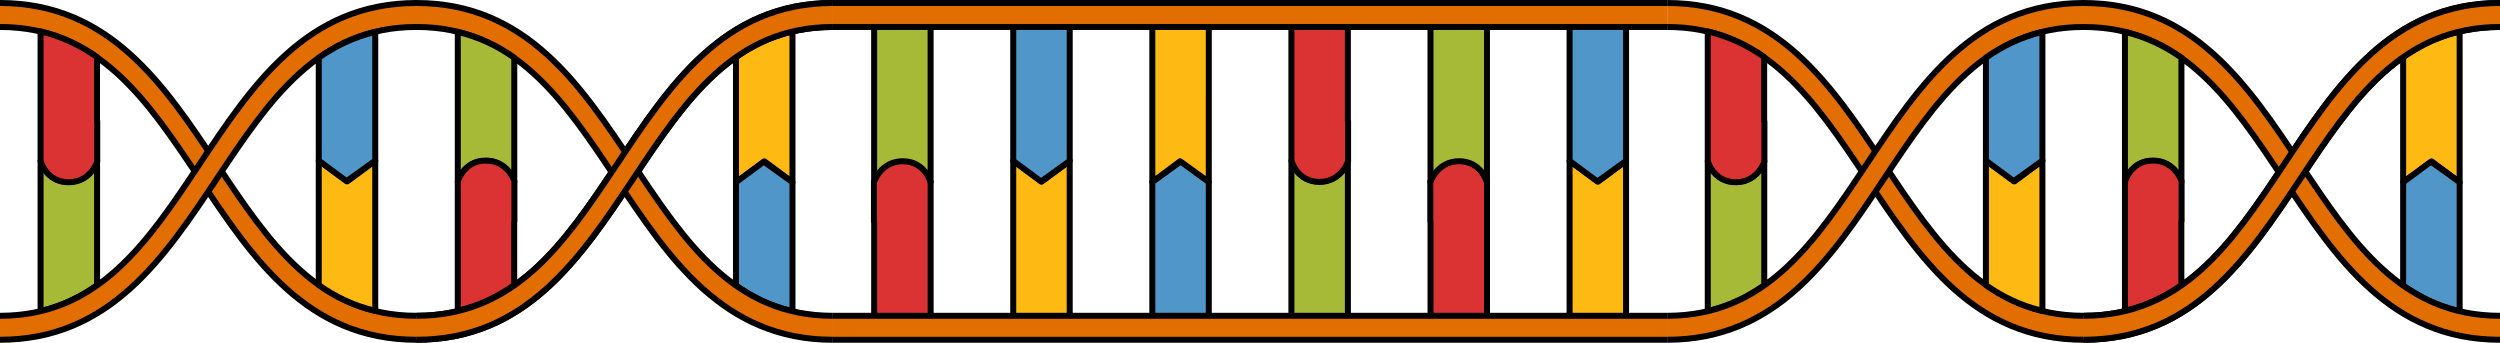 <?xml version="1.0" encoding="utf-8"?>
<!-- Generator: Adobe Illustrator 16.0.0, SVG Export Plug-In . SVG Version: 6.00 Build 0)  -->
<!DOCTYPE svg PUBLIC "-//W3C//DTD SVG 1.1//EN" "http://www.w3.org/Graphics/SVG/1.1/DTD/svg11.dtd">
<svg version="1.1" id="Layer_1" xmlns="http://www.w3.org/2000/svg" xmlns:xlink="http://www.w3.org/1999/xlink" x="0px" y="0px"
	 width="312.808px" height="42.888px" viewBox="0 0 312.808 42.888" enable-background="new 0 0 312.808 42.888"
	 xml:space="preserve">
<g>
	<g>
		<g>
			<g>
				<g>
					<g>
						
							<path fill="#DB3333" stroke="#000000" stroke-width="0.75" stroke-linecap="round" stroke-linejoin="round" stroke-miterlimit="10" d="
							M116.414,22.76v-0.047c0,0-0.721-2.586-3.48-2.586s-3.584,2.586-3.584,2.586v5.029h0.029c0,6.833,0-0.107,0,12.531
							c2.209,0.926,5.299,0.926,7.066,0c0-14.807,0-2.707,0-17.514H116.414z"/>
					</g>
					<g>
						
							<path fill="#FEB913" stroke="#000000" stroke-width="0.75" stroke-linecap="round" stroke-linejoin="round" stroke-miterlimit="10" d="
							M126.779,20.127l3.584,2.586l3.482-2.586c0,14.838,0,5.31,0,20.147c-2.209,0.926-5.299,0.926-7.066,0
							C126.779,25.468,126.779,34.934,126.779,20.127z"/>
					</g>
					<g>
						<g>
							
								<path fill="#A6BA38" stroke="#000000" stroke-width="0.75" stroke-linecap="round" stroke-linejoin="round" stroke-miterlimit="10" d="
								M165.068,22.714c2.76,0,3.584-2.586,3.584-2.586c0,14.807,0,5.341,0,20.147c-0.229,0.119-0.479,0.222-0.744,0.311
								c-0.045,0.015-0.096,0.023-0.143,0.037c-0.23,0.07-0.469,0.135-0.719,0.183c-0.023,0.005-0.047,0.007-0.07,0.011
								c-1.695,0.313-3.775,0.136-5.391-0.541c0-14.838,0-5.31,0-20.147C161.585,20.128,162.308,22.714,165.068,22.714z"/>
						</g>
					</g>
					<g>
						
							<path fill="#5096C9" stroke="#000000" stroke-width="0.75" stroke-linecap="round" stroke-linejoin="round" stroke-miterlimit="10" d="
							M144.182,22.761l3.584-2.586l3.482,2.586c0,14.838,0,2.676,0,17.514c-2.209,0.926-5.298,0.926-7.066,0
							C144.182,25.468,144.182,37.567,144.182,22.761z"/>
					</g>
					<g>
						
							<path fill="#DB3333" stroke="#000000" stroke-width="0.75" stroke-linecap="round" stroke-linejoin="round" stroke-miterlimit="10" d="
							M186.027,22.76v-0.047c0,0-0.721-2.586-3.48-2.586s-3.584,2.586-3.584,2.586v5.029h0.029c0,6.833,0-0.107,0,12.531
							c2.209,0.926,5.299,0.926,7.066,0c0-14.807,0-2.707,0-17.514H186.027z"/>
					</g>
					<g>
						
							<path fill="#FEB913" stroke="#000000" stroke-width="0.75" stroke-linecap="round" stroke-linejoin="round" stroke-miterlimit="10" d="
							M196.392,20.127l3.584,2.586l3.482-2.586c0,14.838,0,5.31,0,20.147c-2.209,0.926-5.299,0.926-7.066,0
							C196.392,25.468,196.392,34.934,196.392,20.127z"/>
					</g>
				</g>
			</g>
			<g>
				<g>
					<g>
						<g>
							
								<path fill="#A6BA38" stroke="#000000" stroke-width="0.75" stroke-linecap="round" stroke-linejoin="round" stroke-miterlimit="10" d="
								M182.572,20.174c-2.76,0-3.584,2.586-3.584,2.586c0-14.807,0-5.341,0-20.147c0.229-0.119,0.479-0.222,0.744-0.311
								c0.045-0.015,0.096-0.023,0.143-0.037c0.23-0.07,0.469-0.135,0.719-0.183c0.023-0.005,0.047-0.007,0.07-0.011
								c1.695-0.313,3.775-0.136,5.391,0.541c0,14.838,0,5.31,0,20.147C186.054,22.76,185.332,20.174,182.572,20.174z"/>
						</g>
					</g>
					<g>
						
							<path fill="#5096C9" stroke="#000000" stroke-width="0.75" stroke-linecap="round" stroke-linejoin="round" stroke-miterlimit="10" d="
							M203.458,20.127l-3.584,2.586l-3.482-2.586c0-14.838,0-2.676,0-17.514c2.209-0.926,5.299-0.926,7.066,0
							C203.458,17.42,203.458,5.32,203.458,20.127z"/>
					</g>
					<g>
						
							<path fill="#DB3333" stroke="#000000" stroke-width="0.75" stroke-linecap="round" stroke-linejoin="round" stroke-miterlimit="10" d="
							M161.613,20.128v0.047c0,0,0.721,2.586,3.48,2.586s3.584-2.586,3.584-2.586v-5.029h-0.029c0-6.833,0,0.107,0-12.531
							c-2.209-0.926-5.299-0.926-7.066,0c0,14.807,0,2.707,0,17.514H161.613z"/>
					</g>
					<g>
						
							<path fill="#FEB913" stroke="#000000" stroke-width="0.75" stroke-linecap="round" stroke-linejoin="round" stroke-miterlimit="10" d="
							M151.248,22.761l-3.583-2.586l-3.482,2.586c0-14.838,0-5.31,0-20.147c2.209-0.926,5.298-0.926,7.066,0
							C151.248,17.42,151.248,7.954,151.248,22.761z"/>
					</g>
					<g>
						<g>
							
								<path fill="#A6BA38" stroke="#000000" stroke-width="0.75" stroke-linecap="round" stroke-linejoin="round" stroke-miterlimit="10" d="
								M112.959,20.174c-2.76,0-3.584,2.586-3.584,2.586c0-14.807,0-5.341,0-20.147c0.229-0.119,0.479-0.222,0.744-0.311
								c0.045-0.015,0.096-0.023,0.143-0.037c0.23-0.07,0.469-0.135,0.719-0.183c0.023-0.005,0.047-0.007,0.07-0.011
								c1.695-0.313,3.775-0.136,5.391,0.541c0,14.838,0,5.31,0,20.147C116.441,22.76,115.719,20.174,112.959,20.174z"/>
						</g>
					</g>
					<g>
						
							<path fill="#5096C9" stroke="#000000" stroke-width="0.75" stroke-linecap="round" stroke-linejoin="round" stroke-miterlimit="10" d="
							M133.846,20.127l-3.584,2.586l-3.482-2.586c0-14.838,0-2.676,0-17.514c2.209-0.926,5.299-0.926,7.066,0
							C133.846,17.42,133.846,5.32,133.846,20.127z"/>
					</g>
				</g>
			</g>
		</g>
		<g>
			<g>
				<rect id="changecolor_35_" x="104.207" y="0.375" fill="#E26D00" width="104.394" height="3"/>
				
					<line fill="none" stroke="#000000" stroke-width="0.75" stroke-miterlimit="10" x1="208.601" y1="3.375" x2="104.207" y2="3.375"/>
				
					<line fill="none" stroke="#000000" stroke-width="0.75" stroke-miterlimit="10" x1="104.207" y1="0.375" x2="208.601" y2="0.375"/>
			</g>
			<g>
				<rect id="changecolor_34_" x="104.207" y="39.513" fill="#E26D00" width="104.394" height="3"/>
				
					<line fill="none" stroke="#000000" stroke-width="0.75" stroke-miterlimit="10" x1="208.601" y1="42.513" x2="104.207" y2="42.513"/>
				
					<line fill="none" stroke="#000000" stroke-width="0.75" stroke-miterlimit="10" x1="104.207" y1="39.513" x2="208.601" y2="39.513"/>
			</g>
		</g>
	</g>
	<g>
		<g>
			<path id="changecolor_51_" fill="#E26D00" d="M52.104,42.513c-13.718,0-20.534-10.241-27.127-20.145
				C18.476,12.601,12.334,3.375,0,3.375v-3c13.721,0,20.538,10.242,27.131,20.146c6.501,9.767,12.642,18.991,24.973,18.991
				s18.472-9.019,24.973-18.784c6.593-9.905,13.41-20.354,27.131-20.354v3c-12.334,0-18.476,9.226-24.977,18.993
				C72.638,32.271,65.821,42.513,52.104,42.513z"/>
			<g>
				<path fill="none" stroke="#000000" stroke-width="0.75" stroke-linejoin="round" stroke-miterlimit="10" d="M0,0.375
					c13.721,0,20.538,10.242,27.131,20.146c6.501,9.767,12.642,18.991,24.973,18.991s18.472-9.019,24.973-18.784
					c6.593-9.905,13.41-20.354,27.131-20.354"/>
				<path fill="none" stroke="#000000" stroke-width="0.75" stroke-linejoin="round" stroke-miterlimit="10" d="M104.207,3.375
					c-12.334,0-18.476,9.226-24.977,18.993c-6.593,9.903-13.409,20.145-27.127,20.145S31.569,32.271,24.977,22.368
					C18.476,12.601,12.334,3.375,0,3.375"/>
			</g>
			<g>
				<g>
					
						<path fill="#A6BA38" stroke="#000000" stroke-width="0.75" stroke-linecap="round" stroke-linejoin="round" stroke-miterlimit="10" d="
						M12.147,20.172c0,13.01,0,7.061,0,15.521c-2.101,1.479-4.42,2.6-7.07,3.229c0-13.149,0-4.321,0-18.751c0,0,0.72,2.59,3.48,2.59
						C11.317,22.762,12.147,20.172,12.147,20.172z"/>
				</g>
			</g>
			<g>
				
					<path fill="#DB3333" stroke="#000000" stroke-width="0.75" stroke-linecap="round" stroke-linejoin="round" stroke-miterlimit="10" d="
					M12.167,15.182v5.03c0,0-0.01,0.021-0.02,0.06c-0.14,0.391-1.05,2.531-3.561,2.531c-1.239,0-2.06-0.521-2.59-1.091
					c-0.16-0.159-0.29-0.33-0.39-0.479c-0.1-0.15-0.18-0.291-0.25-0.42c-0.18-0.351-0.25-0.601-0.25-0.601v-0.04h-0.03
					c0-14.43,0-3.145,0-16.245c2.641,0.62,4.96,1.74,7.061,3.21c0,6.63,0,2.185,0,8.044H12.167z"/>
			</g>
			<g>
				
					<path fill="#FEB913" stroke="#000000" stroke-width="0.75" stroke-linecap="round" stroke-linejoin="round" stroke-miterlimit="10" d="
					M99.157,3.927c0,13.28,0,4.415,0,18.875l-3.479-2.591l-3.591,2.591c0-13.061,0-7.056,0-15.656
					C94.188,5.667,96.508,4.547,99.157,3.927z"/>
			</g>
			<g>
				
					<path fill="#5096C9" stroke="#000000" stroke-width="0.75" stroke-linecap="round" stroke-linejoin="round" stroke-miterlimit="10" d="
					M99.157,22.803c0,14.399,0,3.166,0,16.156c-2.649-0.631-4.97-1.75-7.07-3.23c0-7.83,0,0.063,0-12.926l3.48-2.58L99.157,22.803z"
					/>
			</g>
			<g>
				<g>
					<path fill="#E26D00" d="M104.207,42.513c-13.721,0-20.538-10.242-27.131-20.147C70.575,12.6,64.435,3.375,52.104,3.375
						S33.632,12.6,27.131,22.365C20.538,32.271,13.721,42.513,0,42.513v-3c12.334,0,18.476-9.226,24.977-18.993
						c6.593-9.904,13.409-20.145,27.127-20.145S72.638,10.616,79.23,20.52c6.501,9.768,12.643,18.993,24.977,18.993V42.513z"/>
				</g>
				<path id="changecolor_50_" fill="#E26D00" d="M104.207,42.513c-13.721,0-20.538-10.242-27.131-20.147
					C70.575,12.6,64.435,3.375,52.104,3.375S33.632,12.6,27.131,22.365C20.538,32.271,13.721,42.513,0,42.513v-3
					c12.334,0,18.476-9.226,24.977-18.993c6.593-9.904,13.409-20.145,27.127-20.145S72.638,10.616,79.23,20.52
					c6.501,9.768,12.643,18.993,24.977,18.993V42.513z"/>
				<g>
					<path fill="none" stroke="#000000" stroke-width="0.75" stroke-linejoin="round" stroke-miterlimit="10" d="M0,39.513
						c12.334,0,18.476-9.226,24.977-18.993c6.593-9.904,13.409-20.145,27.127-20.145S72.638,10.616,79.23,20.52
						c6.501,9.768,12.643,18.993,24.977,18.993"/>
					<path fill="none" stroke="#000000" stroke-width="0.75" stroke-linejoin="round" stroke-miterlimit="10" d="M104.207,42.513
						c-13.721,0-20.538-10.242-27.131-20.147C70.575,12.6,64.435,3.375,52.104,3.375S33.632,12.6,27.131,22.365
						C20.538,32.271,13.721,42.513,0,42.513"/>
				</g>
			</g>
			<g>
				<g>
					
						<path fill="none" stroke="#000000" stroke-width="0.75" stroke-linecap="round" stroke-linejoin="round" stroke-miterlimit="10" d="
						M60.361,21.686"/>
				</g>
			</g>
			<g>
				
					<path fill="#FEB913" stroke="#000000" stroke-width="0.75" stroke-linecap="round" stroke-linejoin="round" stroke-miterlimit="10" d="
					M46.953,38.889c0-13.279,0-4.338,0-18.797l-3.479,2.59l-3.591-2.59c0,13.06,0,6.978,0,15.578
					C41.983,37.149,44.304,38.27,46.953,38.889z"/>
			</g>
			<g>
				
					<path fill="#5096C9" stroke="#000000" stroke-width="0.75" stroke-linecap="round" stroke-linejoin="round" stroke-miterlimit="10" d="
					M46.953,20.092c0-14.4,0-3.107,0-16.098c-2.649,0.63-4.97,1.75-7.07,3.23c0,7.83,0-0.123,0,12.868l3.48,2.58L46.953,20.092z"/>
			</g>
			<g>
				<g>
					
						<path fill="#A6BA38" stroke="#000000" stroke-width="0.75" stroke-linecap="round" stroke-linejoin="round" stroke-miterlimit="10" d="
						M64.348,22.722c0-13.01,0-7.038,0-15.498c-2.101-1.48-4.42-2.6-7.07-3.23c0,13.15,0,4.297,0,18.728c0,0,0.72-2.591,3.48-2.591
						C63.518,20.131,64.348,22.722,64.348,22.722z"/>
				</g>
			</g>
			<g>
				
					<path fill="#DB3333" stroke="#000000" stroke-width="0.75" stroke-linecap="round" stroke-linejoin="round" stroke-miterlimit="10" d="
					M64.367,27.711v-5.029c0,0-0.01-0.02-0.02-0.061c-0.14-0.39-1.05-2.529-3.561-2.529c-1.239,0-2.06,0.52-2.59,1.09
					c-0.16,0.16-0.29,0.33-0.39,0.48c-0.1,0.149-0.18,0.289-0.25,0.42c-0.18,0.35-0.25,0.6-0.25,0.6v0.04h-0.03
					c0,14.43,0,3.067,0,16.167c2.641-0.619,4.96-1.74,7.061-3.209c0-6.631,0-2.108,0-7.969H64.367z"/>
			</g>
			<path id="changecolor_49_" fill="#E26D00" d="M52.104,39.513c12.331,0,18.472-9.019,24.973-18.784
				c6.593-9.905,13.41-20.354,27.131-20.354v3c-12.334,0-18.476,9.226-24.977,18.993c-6.593,9.903-13.409,20.145-27.127,20.145
				V39.513z"/>
			<g>
				<path fill="none" stroke="#000000" stroke-width="0.75" stroke-linejoin="round" stroke-miterlimit="10" d="M52.104,39.513
					c12.331,0,18.472-9.019,24.973-18.784c6.593-9.905,13.41-20.354,27.131-20.354"/>
				<path fill="none" stroke="#000000" stroke-width="0.75" stroke-linejoin="round" stroke-miterlimit="10" d="M104.207,3.375
					c-12.334,0-18.476,9.226-24.977,18.993c-6.593,9.903-13.409,20.145-27.127,20.145"/>
			</g>
		</g>
	</g>
	<g>
		<g>
			<path id="changecolor_40_" fill="#E26D00" d="M260.705,42.513c-13.717,0-20.533-10.241-27.127-20.145
				c-6.5-9.768-12.643-18.993-24.977-18.993v-3c13.721,0,20.539,10.242,27.131,20.146c6.502,9.767,12.643,18.991,24.973,18.991
				c12.332,0,18.473-9.019,24.973-18.784c6.594-9.905,13.41-20.354,27.131-20.354v3c-12.334,0-18.475,9.226-24.977,18.993
				C281.24,32.271,274.423,42.513,260.705,42.513z"/>
			<g>
				<path fill="none" stroke="#000000" stroke-width="0.75" stroke-linejoin="round" stroke-miterlimit="10" d="M208.601,0.375
					c13.721,0,20.539,10.242,27.131,20.146c6.502,9.767,12.643,18.991,24.973,18.991c12.332,0,18.473-9.019,24.973-18.784
					c6.594-9.905,13.41-20.354,27.131-20.354"/>
				<path fill="none" stroke="#000000" stroke-width="0.75" stroke-linejoin="round" stroke-miterlimit="10" d="M312.808,3.375
					c-12.334,0-18.475,9.226-24.977,18.993c-6.592,9.903-13.408,20.145-27.127,20.145c-13.717,0-20.533-10.241-27.127-20.145
					c-6.5-9.768-12.643-18.993-24.977-18.993"/>
			</g>
			<g>
				<g>
					
						<path fill="#A6BA38" stroke="#000000" stroke-width="0.75" stroke-linecap="round" stroke-linejoin="round" stroke-miterlimit="10" d="
						M220.75,20.172c0,13.01,0,7.061,0,15.521c-2.102,1.479-4.42,2.6-7.07,3.229c0-13.149,0-4.321,0-18.751
						c0,0,0.719,2.59,3.48,2.59C219.919,22.762,220.75,20.172,220.75,20.172z"/>
				</g>
			</g>
			<g>
				
					<path fill="#DB3333" stroke="#000000" stroke-width="0.75" stroke-linecap="round" stroke-linejoin="round" stroke-miterlimit="10" d="
					M220.769,15.182v5.03c0,0-0.01,0.021-0.02,0.06c-0.141,0.391-1.051,2.531-3.561,2.531c-1.24,0-2.061-0.521-2.59-1.091
					c-0.16-0.159-0.291-0.33-0.391-0.479c-0.1-0.15-0.18-0.291-0.25-0.42c-0.18-0.351-0.25-0.601-0.25-0.601v-0.04h-0.029
					c0-14.43,0-3.145,0-16.245c2.641,0.62,4.959,1.74,7.061,3.21c0,6.63,0,2.185,0,8.044H220.769z"/>
			</g>
			<g>
				
					<path fill="#FEB913" stroke="#000000" stroke-width="0.75" stroke-linecap="round" stroke-linejoin="round" stroke-miterlimit="10" d="
					M307.759,3.927c0,13.28,0,4.415,0,18.875l-3.48-2.591l-3.59,2.591c0-13.061,0-7.056,0-15.656
					C302.789,5.667,305.109,4.547,307.759,3.927z"/>
			</g>
			<g>
				
					<path fill="#5096C9" stroke="#000000" stroke-width="0.75" stroke-linecap="round" stroke-linejoin="round" stroke-miterlimit="10" d="
					M307.759,22.803c0,14.399,0,3.166,0,16.156c-2.65-0.631-4.971-1.75-7.07-3.23c0-7.83,0,0.063,0-12.926l3.48-2.58L307.759,22.803
					z"/>
			</g>
			<g>
				<g>
					<path fill="#E26D00" d="M312.808,42.513c-13.721,0-20.537-10.242-27.131-20.147c-6.5-9.766-12.641-18.99-24.973-18.99
						c-12.33,0-18.471,9.225-24.973,18.99c-6.592,9.905-13.41,20.147-27.131,20.147v-3c12.334,0,18.477-9.226,24.977-18.993
						c6.594-9.904,13.41-20.145,27.127-20.145c13.719,0,20.535,10.241,27.127,20.145c6.502,9.768,12.643,18.993,24.977,18.993
						V42.513z"/>
				</g>
				<path id="changecolor_39_" fill="#E26D00" d="M312.808,42.513c-13.721,0-20.537-10.242-27.131-20.147
					c-6.5-9.766-12.641-18.99-24.973-18.99c-12.33,0-18.471,9.225-24.973,18.99c-6.592,9.905-13.41,20.147-27.131,20.147v-3
					c12.334,0,18.477-9.226,24.977-18.993c6.594-9.904,13.41-20.145,27.127-20.145c13.719,0,20.535,10.241,27.127,20.145
					c6.502,9.768,12.643,18.993,24.977,18.993V42.513z"/>
				<g>
					<path fill="none" stroke="#000000" stroke-width="0.75" stroke-linejoin="round" stroke-miterlimit="10" d="M208.601,39.513
						c12.334,0,18.477-9.226,24.977-18.993c6.594-9.904,13.41-20.145,27.127-20.145c13.719,0,20.535,10.241,27.127,20.145
						c6.502,9.768,12.643,18.993,24.977,18.993"/>
					<path fill="none" stroke="#000000" stroke-width="0.75" stroke-linejoin="round" stroke-miterlimit="10" d="M312.808,42.513
						c-13.721,0-20.537-10.242-27.131-20.147c-6.5-9.766-12.641-18.99-24.973-18.99c-12.33,0-18.471,9.225-24.973,18.99
						c-6.592,9.905-13.41,20.147-27.131,20.147"/>
				</g>
			</g>
			<g>
				<g>
					
						<path fill="none" stroke="#000000" stroke-width="0.75" stroke-linecap="round" stroke-linejoin="round" stroke-miterlimit="10" d="
						M268.962,21.686"/>
				</g>
			</g>
			<g>
				
					<path fill="#FEB913" stroke="#000000" stroke-width="0.75" stroke-linecap="round" stroke-linejoin="round" stroke-miterlimit="10" d="
					M255.554,38.889c0-13.279,0-4.338,0-18.797l-3.479,2.59l-3.592-2.59c0,13.06,0,6.978,0,15.578
					C250.585,37.149,252.906,38.27,255.554,38.889z"/>
			</g>
			<g>
				
					<path fill="#5096C9" stroke="#000000" stroke-width="0.75" stroke-linecap="round" stroke-linejoin="round" stroke-miterlimit="10" d="
					M255.554,20.092c0-14.4,0-3.107,0-16.098c-2.648,0.63-4.969,1.75-7.07,3.23c0,7.83,0-0.123,0,12.868l3.48,2.58L255.554,20.092z"
					/>
			</g>
			<g>
				<g>
					
						<path fill="#A6BA38" stroke="#000000" stroke-width="0.75" stroke-linecap="round" stroke-linejoin="round" stroke-miterlimit="10" d="
						M272.949,22.722c0-13.01,0-7.038,0-15.498c-2.1-1.48-4.42-2.6-7.07-3.23c0,13.15,0,4.297,0,18.728c0,0,0.721-2.591,3.48-2.591
						S272.949,22.722,272.949,22.722z"/>
				</g>
			</g>
			<g>
				
					<path fill="#DB3333" stroke="#000000" stroke-width="0.75" stroke-linecap="round" stroke-linejoin="round" stroke-miterlimit="10" d="
					M272.968,27.711v-5.029c0,0-0.01-0.02-0.02-0.061c-0.139-0.39-1.049-2.529-3.561-2.529c-1.238,0-2.059,0.52-2.59,1.09
					c-0.16,0.16-0.289,0.33-0.389,0.48c-0.1,0.149-0.18,0.289-0.25,0.42c-0.18,0.35-0.25,0.6-0.25,0.6v0.04h-0.031
					c0,14.43,0,3.067,0,16.167c2.641-0.619,4.961-1.74,7.061-3.209c0-6.631,0-2.108,0-7.969H272.968z"/>
			</g>
			<path id="changecolor_27_" fill="#E26D00" d="M260.705,39.513c12.332,0,18.473-9.019,24.973-18.784
				c6.594-9.905,13.41-20.354,27.131-20.354v3c-12.334,0-18.475,9.226-24.977,18.993c-6.592,9.903-13.408,20.145-27.127,20.145
				V39.513z"/>
			<g>
				<path fill="none" stroke="#000000" stroke-width="0.75" stroke-linejoin="round" stroke-miterlimit="10" d="M260.705,39.513
					c12.332,0,18.473-9.019,24.973-18.784c6.594-9.905,13.41-20.354,27.131-20.354"/>
				<path fill="none" stroke="#000000" stroke-width="0.75" stroke-linejoin="round" stroke-miterlimit="10" d="M312.808,3.375
					c-12.334,0-18.475,9.226-24.977,18.993c-6.592,9.903-13.408,20.145-27.127,20.145"/>
			</g>
		</g>
	</g>
</g>
</svg>

